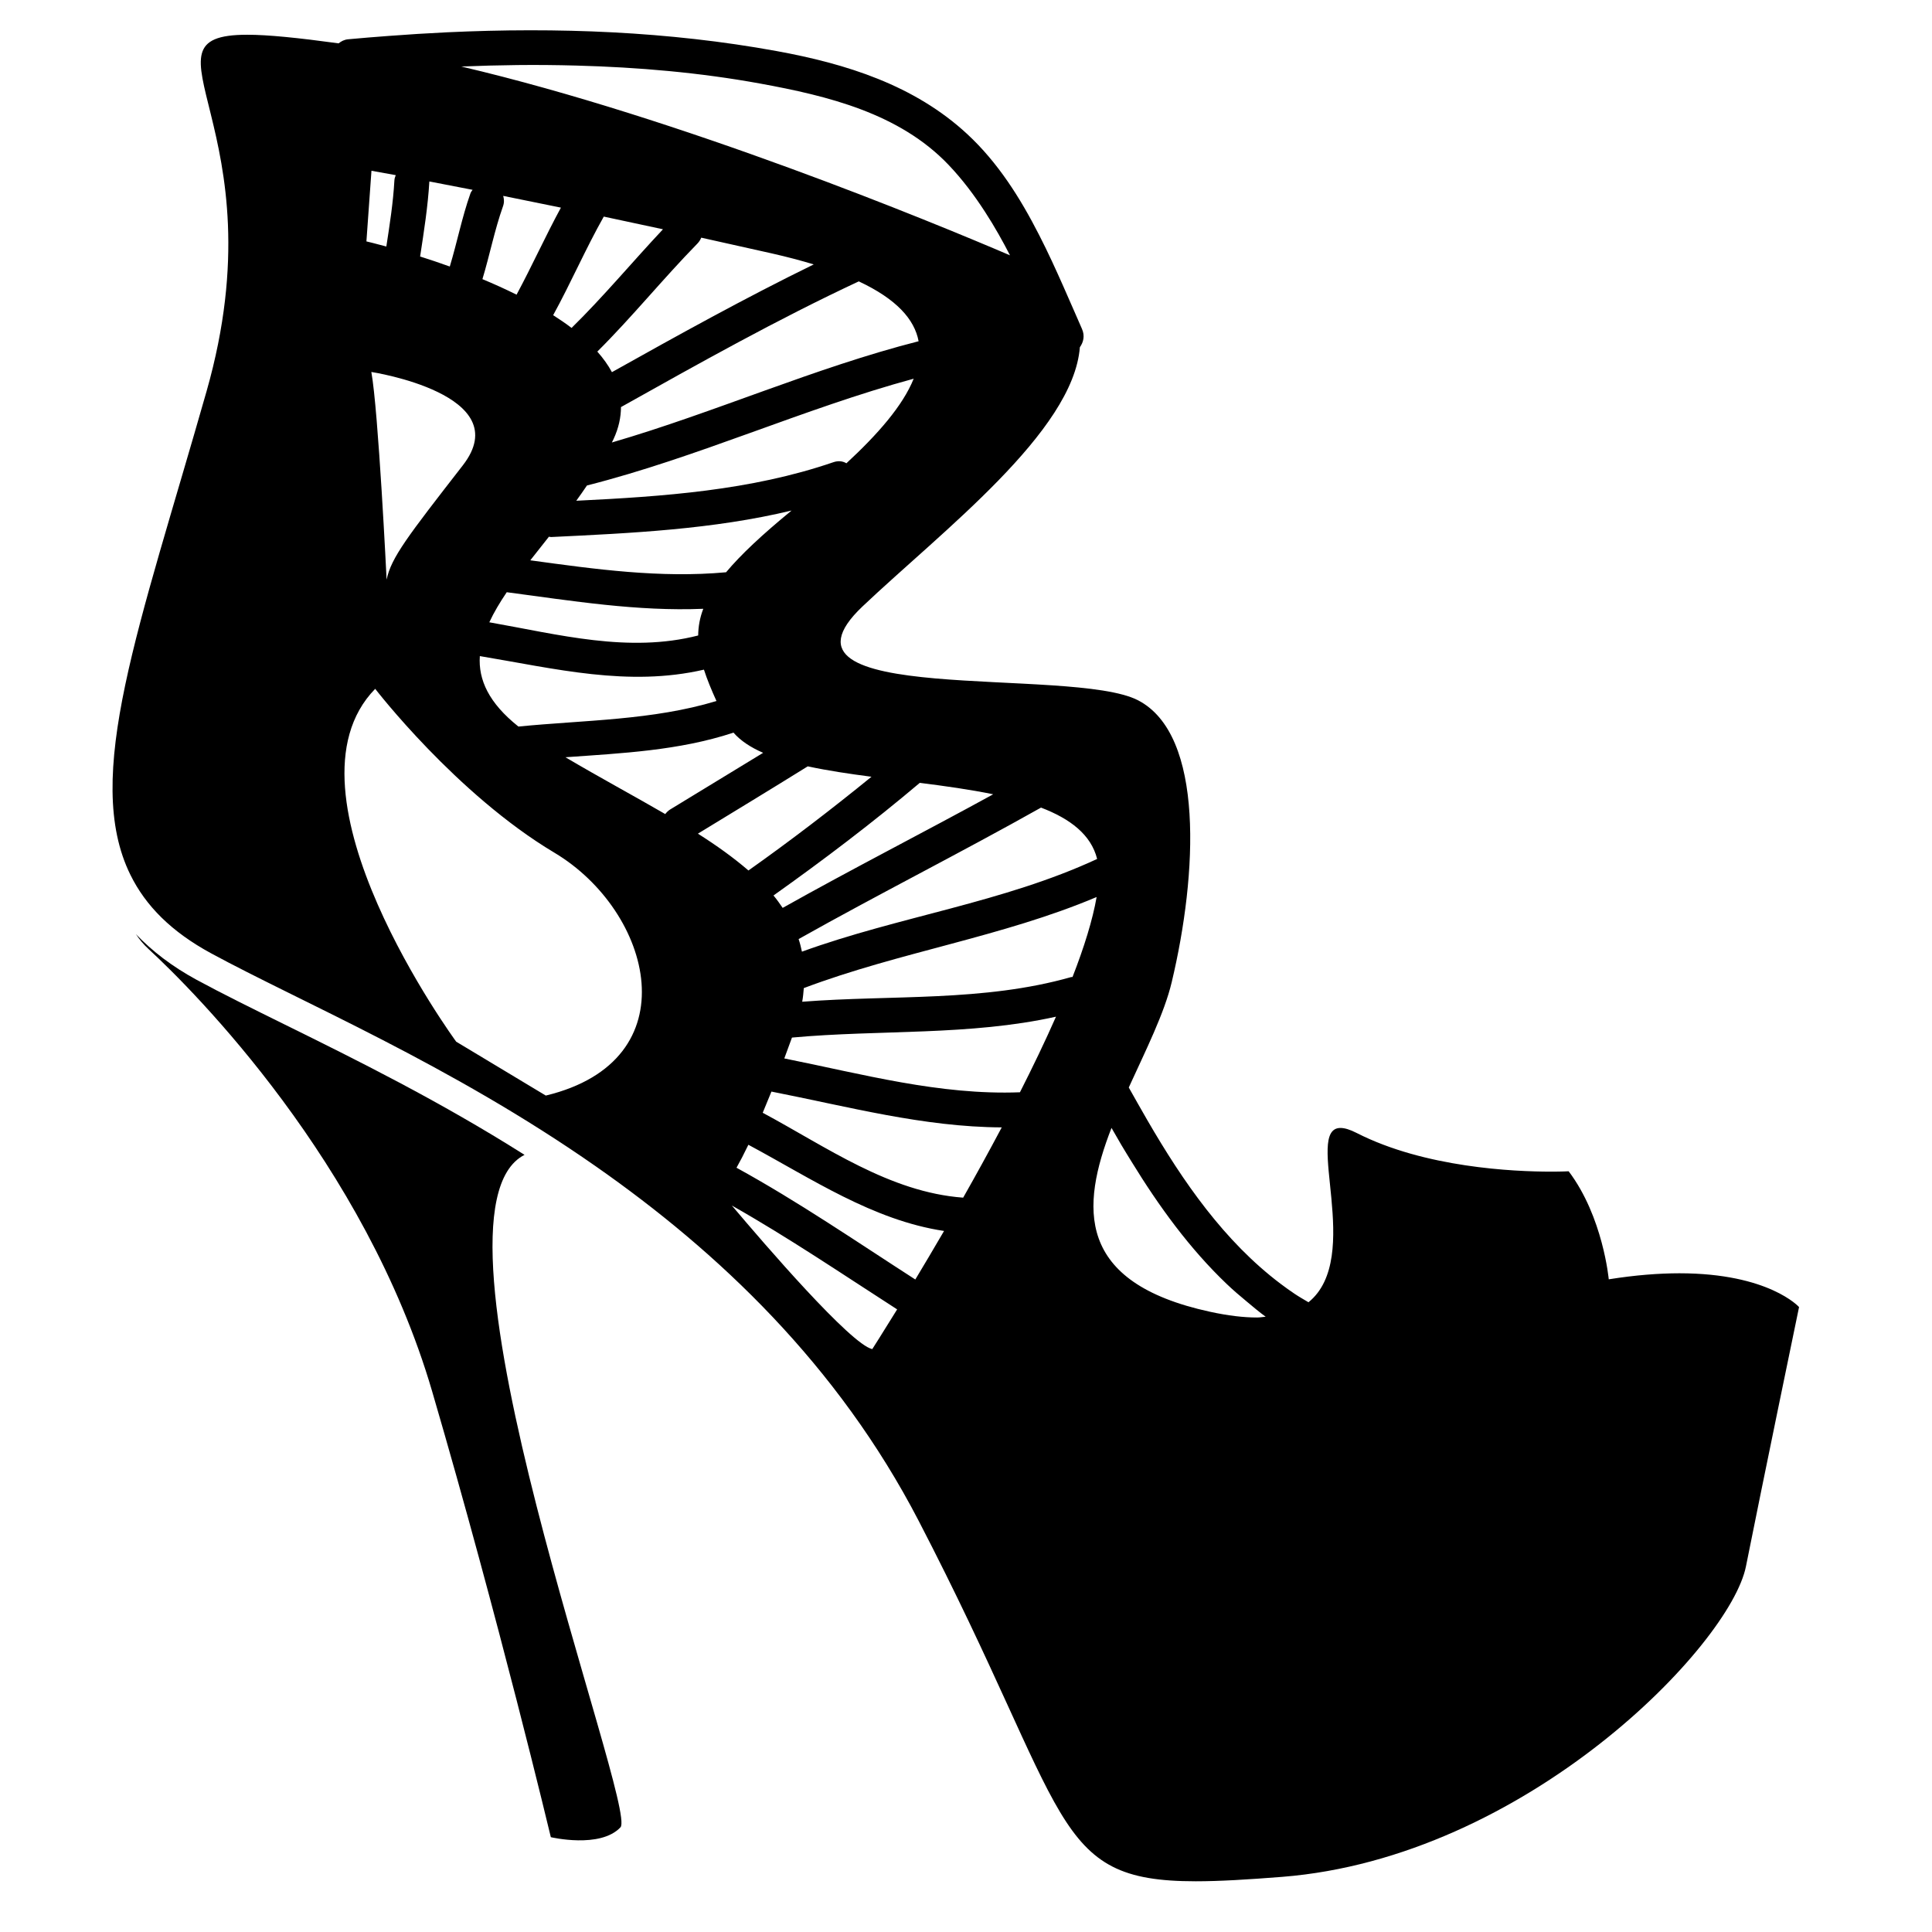 <?xml version="1.0" encoding="iso-8859-1"?>
<!-- Generator: Adobe Illustrator 17.0.0, SVG Export Plug-In . SVG Version: 6.00 Build 0)  -->
<!DOCTYPE svg PUBLIC "-//W3C//DTD SVG 1.1//EN" "http://www.w3.org/Graphics/SVG/1.1/DTD/svg11.dtd">
<svg version="1.1" id="Capa_1" xmlns="http://www.w3.org/2000/svg" xmlns:xlink="http://www.w3.org/1999/xlink" x="0px" y="0px"
	 width="64px" height="64px" viewBox="0 0 64 64" style="enable-background:new 0 0 64 64;" xml:space="preserve">
<g>
	<path d="M17.376,38.256c-2.825-1.788-5.612-3.167-7.942-4.316c-1.069-0.528-2.079-1.026-2.922-1.483
		c-0.826-0.449-1.477-0.956-2.008-1.51c0.108,0.165,0.242,0.33,0.417,0.491c1.534,1.415,7.178,7.078,9.394,14.652
		c2.216,7.574,3.932,14.769,3.932,14.769s1.636,0.387,2.307-0.327C21.142,59.908,13.605,40.164,17.376,38.256z"/>
	<path d="M53.292,42.379c0,0-0.187-2.069-1.328-3.579c0,0-0.217,0.012-0.585,0.012c-1.236,0-4.184-0.132-6.436-1.28
		c-0.225-0.115-0.401-0.167-0.537-0.167c-1.23-0.001,0.777,4.291-1.061,5.774c-0.153-0.091-0.309-0.179-0.455-0.277
		c-0.16-0.107-0.316-0.219-0.468-0.334c-1.866-1.408-3.23-3.377-4.415-5.421c-0.104-0.18-0.207-0.36-0.309-0.54
		c-0.102-0.181-0.206-0.361-0.306-0.542c0.567-1.242,1.176-2.455,1.422-3.487c0.853-3.575,1.091-8.199-1.115-9.34
		s-12.668,0.246-9.125-3.111c2.63-2.492,6.977-5.78,7.198-8.585c0.118-0.164,0.171-0.378,0.07-0.606
		c-0.072-0.164-0.145-0.331-0.217-0.497c-0.013-0.03-0.026-0.06-0.039-0.089c-0.239-0.549-0.482-1.103-0.738-1.654
		c-0.136-0.293-0.278-0.583-0.425-0.871c-0.629-1.233-1.367-2.402-2.378-3.34c-1.754-1.627-4.016-2.334-6.327-2.755
		c-3.576-0.652-7.262-0.791-10.909-0.62c-0.65,0.031-1.298,0.072-1.945,0.121c-0.444,0.034-0.888,0.068-1.33,0.11
		c-0.132,0.012-0.232,0.067-0.316,0.135C9.868,1.252,8.883,1.151,8.19,1.151c-3.89,0,1.128,3.116-1.346,11.806
		C4.618,20.776,2.725,25.744,4.32,28.98c0.506,1.028,1.357,1.885,2.67,2.598c2.97,1.613,7.913,3.679,12.752,7.062
		c4.039,2.823,8.006,6.561,10.694,11.747c5.082,9.803,4.343,11.933,9.175,11.933c0.788,0,1.722-0.057,2.855-0.146
		c8.084-0.636,14.851-7.675,15.371-10.286c0.52-2.611,1.759-8.59,1.759-8.59s-0.996-1.119-3.965-1.119
		C54.957,42.18,54.182,42.237,53.292,42.379z M36.344,28.454c-3.116,1.447-6.564,1.903-9.779,3.071
		c-0.03-0.142-0.064-0.281-0.11-0.417c2.654-1.493,5.376-2.862,8.03-4.355C35.451,27.122,36.144,27.65,36.344,28.454z
		 M32.901,26.312c-2.316,1.27-4.671,2.47-6.974,3.763c-0.095-0.139-0.192-0.278-0.304-0.411c1.663-1.182,3.288-2.414,4.846-3.731
		C31.308,26.039,32.138,26.155,32.901,26.312z M28.038,15.347c-0.115-0.07-0.261-0.094-0.433-0.035
		c-2.738,0.939-5.641,1.135-8.515,1.276c0.12-0.166,0.239-0.335,0.354-0.506c3.683-0.934,7.158-2.541,10.823-3.537
		C29.903,13.45,29.059,14.402,28.038,15.347z M16.669,6.489c0.583,0.117,1.225,0.247,1.912,0.389
		c-0.517,0.952-0.956,1.929-1.469,2.883c-0.373-0.185-0.754-0.357-1.131-0.514c0.242-0.799,0.401-1.623,0.681-2.412
		C16.708,6.708,16.699,6.594,16.669,6.489z M18.934,10.863c-0.192-0.146-0.397-0.287-0.61-0.422
		c0.592-1.078,1.071-2.193,1.677-3.266c0.619,0.131,1.279,0.272,1.961,0.42C20.945,8.678,19.995,9.822,18.934,10.863z M23.102,8.069
		c0.06-0.061,0.099-0.128,0.128-0.196c0.751,0.165,1.524,0.338,2.339,0.522c0.507,0.115,0.968,0.237,1.387,0.364
		c-2.272,1.111-4.481,2.335-6.685,3.569c-0.127-0.236-0.291-0.463-0.484-0.681C20.941,10.5,21.964,9.232,23.102,8.069z
		 M23.297,20.167c-0.115,0.298-0.165,0.589-0.169,0.884c-2.304,0.591-4.626-0.034-6.919-0.437c0.151-0.326,0.349-0.658,0.578-0.996
		C18.955,19.905,21.111,20.258,23.297,20.167z M23.319,22.183c0.104,0.322,0.245,0.666,0.415,1.039
		c-2.125,0.642-4.363,0.629-6.561,0.846c-0.98-0.781-1.331-1.549-1.278-2.334C18.393,22.15,20.814,22.761,23.319,22.183z
		 M17.567,18.561c0.2-0.256,0.406-0.516,0.617-0.782c0.026,0.002,0.045,0.013,0.073,0.011c2.658-0.128,5.368-0.253,7.966-0.878
		c-0.005,0.004-0.009,0.008-0.014,0.011c-0.966,0.793-1.667,1.449-2.157,2.034C21.87,19.157,19.722,18.856,17.567,18.561z
		 M20.269,14.658c0.019-0.039,0.04-0.078,0.058-0.118c0.169-0.366,0.242-0.717,0.244-1.055c2.59-1.451,5.18-2.904,7.877-4.164
		c1.248,0.584,1.846,1.256,1.982,1.983C26.969,12.187,23.692,13.66,20.269,14.658z M17.136,2.155
		c0.653-0.007,1.306-0.001,1.958,0.017c2.05,0.055,4.093,0.232,6.087,0.596c2.238,0.408,4.609,0.984,6.236,2.688
		c0.461,0.483,0.857,1.012,1.216,1.566c0.155,0.24,0.304,0.484,0.445,0.733c0.131,0.231,0.258,0.465,0.38,0.703
		C30.88,7.355,22.553,3.911,15.282,2.204C15.899,2.178,16.518,2.162,17.136,2.155z M14.223,6.011
		c0.414,0.079,0.894,0.171,1.432,0.277c-0.025,0.038-0.054,0.069-0.071,0.118c-0.281,0.793-0.441,1.621-0.684,2.423
		c-0.347-0.125-0.677-0.235-0.983-0.332C14.043,7.671,14.174,6.846,14.223,6.011z M15.331,15.416
		c-1.826,2.351-2.374,3.056-2.524,3.785c0,0-0.273-5.606-0.506-6.879C12.302,12.322,17.157,13.065,15.331,15.416z M12.305,5.657
		c0,0,0.284,0.049,0.805,0.145c-0.02,0.055-0.042,0.108-0.045,0.175c-0.041,0.736-0.155,1.462-0.267,2.189
		c-0.412-0.112-0.66-0.169-0.66-0.169L12.305,5.657z M18.08,36.292l-2.968-1.785c0,0-6.047-8.245-2.683-11.689
		c0,0,2.684,3.489,5.935,5.428C21.614,30.186,22.908,35.13,18.08,36.292z M22.037,26.967c-1.043-0.605-2.174-1.213-3.306-1.882
		c1.872-0.134,3.749-0.219,5.551-0.81c0.006-0.002,0.009-0.006,0.014-0.008c0.234,0.271,0.57,0.491,0.984,0.671
		c-1.026,0.627-2.054,1.249-3.08,1.877C22.13,26.858,22.08,26.912,22.037,26.967z M26.758,25.386
		c0.648,0.14,1.366,0.248,2.111,0.345c-1.325,1.078-2.68,2.117-4.076,3.105c-0.492-0.424-1.053-0.827-1.674-1.22
		C24.333,26.875,25.549,26.138,26.758,25.386z M28.895,44.691c-0.712-0.154-3.583-3.49-4.651-4.756
		c1.877,1.062,3.662,2.273,5.475,3.44C29.214,44.194,28.895,44.691,28.895,44.691z M30.321,42.385
		c-1.956-1.259-3.876-2.578-5.917-3.699c-0.002-0.001-0.005-0.001-0.007-0.002c0.112-0.198,0.244-0.45,0.394-0.762
		c2.093,1.121,4.122,2.5,6.482,2.855C30.933,41.36,30.611,41.903,30.321,42.385z M31.906,39.674
		c-2.442-0.181-4.525-1.679-6.64-2.812c0.091-0.215,0.188-0.45,0.289-0.702c2.531,0.496,5.04,1.175,7.629,1.186
		C32.759,38.147,32.327,38.932,31.906,39.674z M33.787,36.183c-2.66,0.102-5.22-0.604-7.806-1.121
		c0.081-0.217,0.167-0.452,0.254-0.691c2.917-0.267,5.877-0.055,8.746-0.692C34.621,34.495,34.215,35.339,33.787,36.183z
		 M35.529,32.364c-0.016,0.003-0.029-0.001-0.046,0.003c-2.906,0.826-5.93,0.585-8.909,0.817c0.029-0.156,0.04-0.304,0.053-0.452
		c3.176-1.198,6.57-1.694,9.7-3.017C36.195,30.474,35.913,31.378,35.529,32.364z M41.642,43.644c-0.442,0-0.957-0.059-1.558-0.19
		c-4.463-0.969-4.282-3.474-3.264-6.091c0.107,0.187,0.214,0.374,0.324,0.561c0.112,0.189,0.228,0.376,0.343,0.563
		c0.904,1.473,1.921,2.876,3.153,4.05c0.214,0.204,0.439,0.396,0.668,0.585c0.203,0.169,0.404,0.341,0.619,0.496
		C41.83,43.624,41.748,43.644,41.642,43.644z"/>
</g>
</svg>
